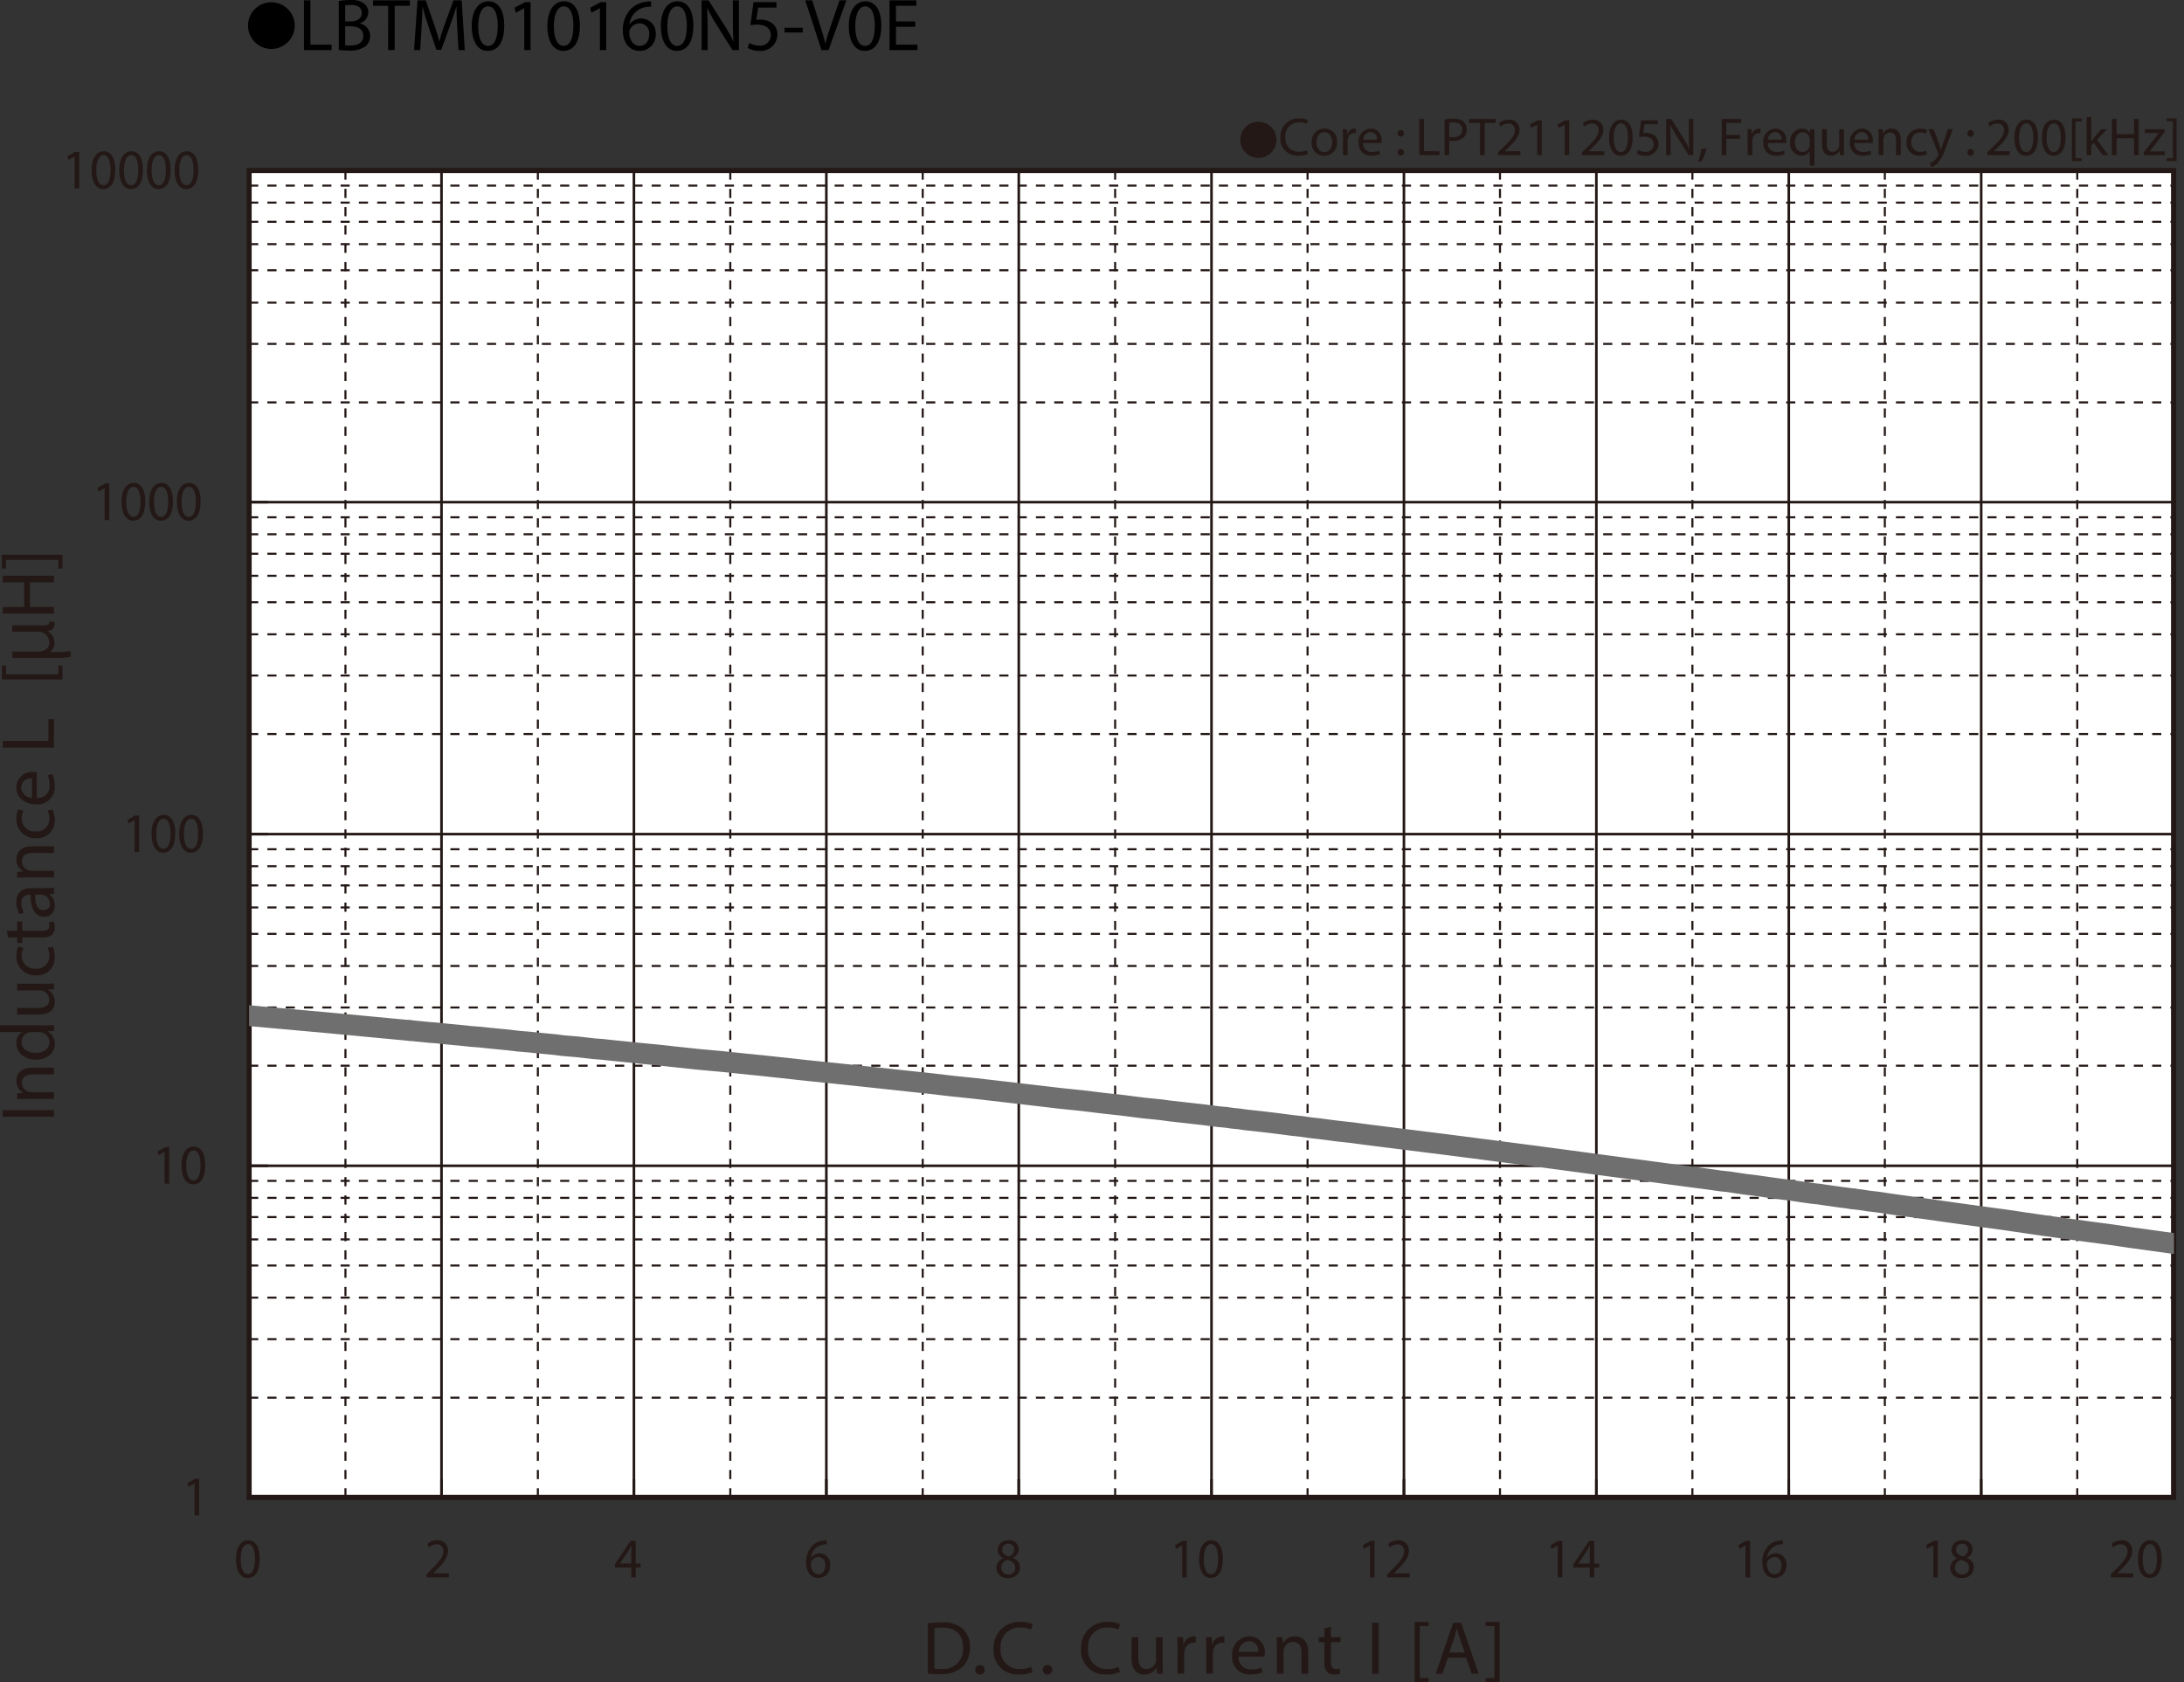 <svg id="レイヤー_1" data-name="レイヤー 1" xmlns="http://www.w3.org/2000/svg" xmlns:xlink="http://www.w3.org/1999/xlink" viewBox="0 0 325.838 250.925">
  <rect x="0" y="0" width="325.838" height="250.925" fill="#333333" stroke="none"/>
  <defs>
    <style>
      .cls-1, .cls-4, .cls-5, .cls-6, .cls-8 {
        fill: none;
      }

      .cls-2 {
        fill: #231815;
      }

      .cls-3 {
        fill: #fff;
      }

      .cls-4, .cls-5, .cls-6 {
        stroke: #231815;
      }

      .cls-4, .cls-5 {
        stroke-miterlimit: 3.864;
      }

      .cls-4 {
        stroke-width: 0.309px;
        stroke-dasharray: 1.365 1.365;
      }

      .cls-5 {
        stroke-width: 0.386px;
      }

      .cls-6 {
        stroke-miterlimit: 10;
        stroke-width: 0.774px;
      }

      .cls-7 {
        clip-path: url(#clip-path);
      }

      .cls-8 {
        stroke: #6f6f6f;
        stroke-linecap: round;
        stroke-linejoin: round;
        stroke-width: 3.095px;
      }

      .cls-9 {
        clip-path: url(#clip-path-2);
      }
    </style>
    <clipPath id="clip-path" transform="translate(-2.148 -1.737)">
      <rect class="cls-1" x="39.311" y="151.643" width="25.665" height="5.443"/>
    </clipPath>
    <clipPath id="clip-path-2" transform="translate(-2.148 -1.737)">
      <rect class="cls-1" x="276.928" y="178.956" width="49.564" height="9.904"/>
    </clipPath>
  </defs>
  <title>TM_DC-Bias3-LBTM010160N5-V0E</title>
  <g>
    <path class="cls-2" d="M189.896,19.901a2.698,2.698,0,1,1-2.699,2.698A2.694,2.694,0,0,1,189.896,19.901Z" transform="translate(-2.148 -1.737)"/>
    <path class="cls-2" d="M197.271,24.702a3.454,3.454,0,0,1-1.424.256,2.518,2.518,0,0,1-2.662-2.727,2.682,2.682,0,0,1,2.814-2.831,2.891,2.891,0,0,1,1.279.24l-.168.568a2.529,2.529,0,0,0-1.087-.224,2.004,2.004,0,0,0-2.103,2.223,1.959,1.959,0,0,0,2.07,2.167,2.782,2.782,0,0,0,1.135-.224Z" transform="translate(-2.148 -1.737)"/>
    <path class="cls-2" d="M201.623,22.911a1.891,1.891,0,0,1-1.927,2.055,1.84,1.84,0,0,1-1.855-1.991,1.89,1.89,0,0,1,1.919-2.055A1.833,1.833,0,0,1,201.623,22.911Zm-3.07.04c0,.847.487,1.487,1.175,1.487.672,0,1.176-.631,1.176-1.503,0-.656-.328-1.487-1.159-1.487C198.912,21.448,198.553,22.215,198.553,22.951Z" transform="translate(-2.148 -1.737)"/>
    <path class="cls-2" d="M202.513,22.215c0-.456-.008-.848-.032-1.208h.616l.023.76h.031a1.163,1.163,0,0,1,1.072-.848.746.746,0,0,1,.199.024v.664a1.042,1.042,0,0,0-.239-.024.986.986,0,0,0-.943.903,1.914,1.914,0,0,0-.032.328v2.063h-.695Z" transform="translate(-2.148 -1.737)"/>
    <path class="cls-2" d="M205.521,23.071a1.239,1.239,0,0,0,1.327,1.343,2.545,2.545,0,0,0,1.071-.2l.12.503a3.128,3.128,0,0,1-1.287.24,1.797,1.797,0,0,1-1.903-1.951,1.879,1.879,0,0,1,1.814-2.087,1.64,1.64,0,0,1,1.6,1.823,2.706,2.706,0,0,1-.023.328Zm2.062-.503a1.002,1.002,0,0,0-.975-1.144,1.166,1.166,0,0,0-1.08,1.144Z" transform="translate(-2.148 -1.737)"/>
    <path class="cls-2" d="M210.664,21.647a.477.477,0,1,1,.952,0,.476.476,0,1,1-.952,0Zm0,2.823a.477.477,0,1,1,.952,0,.476.476,0,1,1-.952,0Z" transform="translate(-2.148 -1.737)"/>
    <path class="cls-2" d="M213.896,19.489h.695v4.806h2.303v.584h-2.998Z" transform="translate(-2.148 -1.737)"/>
    <path class="cls-2" d="M217.672,19.553a8.103,8.103,0,0,1,1.335-.104,2.218,2.218,0,0,1,1.512.448,1.449,1.449,0,0,1,.472,1.127,1.587,1.587,0,0,1-.415,1.151,2.237,2.237,0,0,1-1.648.592,2.387,2.387,0,0,1-.559-.048v2.159h-.696Zm.696,2.599a2.324,2.324,0,0,0,.575.056c.84,0,1.352-.408,1.352-1.151,0-.712-.504-1.056-1.271-1.056a2.893,2.893,0,0,0-.655.056Z" transform="translate(-2.148 -1.737)"/>
    <path class="cls-2" d="M222.951,20.081H221.312v-.592h3.989v.592h-1.646v4.797h-.704Z" transform="translate(-2.148 -1.737)"/>
    <path class="cls-2" d="M225.656,24.878v-.432l.552-.536c1.327-1.264,1.927-1.935,1.935-2.719a.927.927,0,0,0-1.031-1.015,1.772,1.772,0,0,0-1.104.439l-.224-.496a2.279,2.279,0,0,1,1.471-.528,1.463,1.463,0,0,1,1.592,1.511c0,.959-.695,1.735-1.791,2.791l-.416.384v.016h2.335v.584Z" transform="translate(-2.148 -1.737)"/>
    <path class="cls-2" d="M231.487,20.336h-.016l-.904.488-.136-.536,1.136-.608h.6v5.197h-.68Z" transform="translate(-2.148 -1.737)"/>
    <path class="cls-2" d="M235.591,20.336h-.016l-.904.488-.135-.536,1.135-.608h.6v5.197h-.68Z" transform="translate(-2.148 -1.737)"/>
    <path class="cls-2" d="M238.168,24.878v-.432l.552-.536c1.327-1.264,1.927-1.935,1.935-2.719a.927.927,0,0,0-1.031-1.015,1.772,1.772,0,0,0-1.104.439l-.224-.496a2.279,2.279,0,0,1,1.471-.528,1.463,1.463,0,0,1,1.592,1.511c0,.959-.695,1.735-1.791,2.791l-.416.384v.016h2.335v.584Z" transform="translate(-2.148 -1.737)"/>
    <path class="cls-2" d="M245.726,22.224c0,1.767-.656,2.742-1.807,2.742-1.016,0-1.703-.951-1.72-2.67,0-1.743.752-2.703,1.808-2.703C245.103,19.593,245.726,20.568,245.726,22.224Zm-2.822.08c0,1.352.416,2.119,1.055,2.119.721,0,1.064-.84,1.064-2.167,0-1.279-.328-2.119-1.057-2.119C243.351,20.137,242.903,20.888,242.903,22.303Z" transform="translate(-2.148 -1.737)"/>
    <path class="cls-2" d="M249.478,20.272h-1.982l-.2,1.335a2.756,2.756,0,0,1,.424-.032,2.195,2.195,0,0,1,1.119.28,1.481,1.481,0,0,1,.743,1.335,1.802,1.802,0,0,1-1.935,1.775,2.539,2.539,0,0,1-1.295-.32l.176-.536a2.327,2.327,0,0,0,1.111.288,1.147,1.147,0,0,0,1.231-1.127c-.008-.672-.456-1.151-1.495-1.151a5.389,5.389,0,0,0-.72.056l.336-2.495h2.486Z" transform="translate(-2.148 -1.737)"/>
    <path class="cls-2" d="M250.728,24.878V19.489h.76l1.727,2.727a15.178,15.178,0,0,1,.968,1.751l.016-.008c-.063-.72-.08-1.375-.08-2.215V19.489h.655v5.389h-.703l-1.711-2.734a17.152,17.152,0,0,1-1.008-1.799l-.023.008c.04.68.056,1.327.056,2.223v2.303Z" transform="translate(-2.148 -1.737)"/>
    <path class="cls-2" d="M255.511,25.861a11.502,11.502,0,0,0,.48-1.911l.783-.08a9.686,9.686,0,0,1-.76,1.943Z" transform="translate(-2.148 -1.737)"/>
    <path class="cls-2" d="M259.015,19.489H261.917v.584H259.71v1.791H261.749v.576H259.71v2.438h-.695Z" transform="translate(-2.148 -1.737)"/>
    <path class="cls-2" d="M262.887,22.215c0-.456-.008-.848-.032-1.208h.616l.024.76h.031a1.161,1.161,0,0,1,1.072-.848.757.757,0,0,1,.199.024v.664a1.057,1.057,0,0,0-.24-.024.987.987,0,0,0-.943.903,2.023,2.023,0,0,0-.031.328v2.063h-.696Z" transform="translate(-2.148 -1.737)"/>
    <path class="cls-2" d="M265.896,23.071a1.239,1.239,0,0,0,1.326,1.343,2.55,2.55,0,0,0,1.072-.2l.119.503a3.128,3.128,0,0,1-1.287.24,1.797,1.797,0,0,1-1.902-1.951,1.879,1.879,0,0,1,1.814-2.087,1.64,1.64,0,0,1,1.6,1.823,2.48,2.48,0,0,1-.024.328Zm2.062-.503a1.002,1.002,0,0,0-.976-1.144,1.165,1.165,0,0,0-1.079,1.144Z" transform="translate(-2.148 -1.737)"/>
    <path class="cls-2" d="M272.149,24.278h-.016a1.379,1.379,0,0,1-1.264.688,1.765,1.765,0,0,1-1.639-1.959,1.854,1.854,0,0,1,1.75-2.087,1.27,1.27,0,0,1,1.191.672h.017l.024-.584h.663c-.016.328-.024.664-.024,1.063v4.39h-.703Zm0-1.703a1.227,1.227,0,0,0-.031-.296,1.029,1.029,0,0,0-1.008-.799c-.729,0-1.168.616-1.168,1.487,0,.768.368,1.439,1.144,1.439a1.048,1.048,0,0,0,1.008-.768,1.175,1.175,0,0,0,.056-.336Z" transform="translate(-2.148 -1.737)"/>
    <path class="cls-2" d="M277.253,23.822c0,.4.008.752.032,1.056h-.624l-.039-.632h-.017a1.457,1.457,0,0,1-1.279.72c-.608,0-1.335-.336-1.335-1.695V21.008h.703v2.143c0,.736.225,1.231.863,1.231a1.017,1.017,0,0,0,.928-.64,1.028,1.028,0,0,0,.064-.36v-2.375h.703Z" transform="translate(-2.148 -1.737)"/>
    <path class="cls-2" d="M278.814,23.071a1.24,1.24,0,0,0,1.327,1.343,2.545,2.545,0,0,0,1.071-.2l.12.503a3.128,3.128,0,0,1-1.287.24,1.797,1.797,0,0,1-1.903-1.951,1.879,1.879,0,0,1,1.815-2.087,1.639,1.639,0,0,1,1.599,1.823,2.481,2.481,0,0,1-.024.328Zm2.062-.503a1.001,1.001,0,0,0-.976-1.144,1.166,1.166,0,0,0-1.079,1.144Z" transform="translate(-2.148 -1.737)"/>
    <path class="cls-2" d="M282.431,22.056c0-.4-.008-.728-.031-1.048h.623l.04.64h.017a1.421,1.421,0,0,1,1.279-.728c.535,0,1.367.32,1.367,1.647v2.311h-.704V22.647c0-.624-.231-1.143-.895-1.143a1.035,1.035,0,0,0-.992,1.047v2.327h-.703Z" transform="translate(-2.148 -1.737)"/>
    <path class="cls-2" d="M289.63,24.734a2.59,2.59,0,0,1-1.111.224,1.839,1.839,0,0,1-1.928-1.975,1.966,1.966,0,0,1,2.079-2.055,2.362,2.362,0,0,1,.976.2l-.16.544a1.628,1.628,0,0,0-.815-.184,1.339,1.339,0,0,0-1.367,1.463,1.327,1.327,0,0,0,1.343,1.447,1.986,1.986,0,0,0,.863-.192Z" transform="translate(-2.148 -1.737)"/>
    <path class="cls-2" d="M290.63,21.008l.848,2.287c.088.256.185.56.248.792h.017c.071-.232.151-.528.247-.808l.768-2.271h.744l-1.056,2.759a5.877,5.877,0,0,1-1.327,2.423,1.909,1.909,0,0,1-.863.456l-.176-.592a1.858,1.858,0,0,0,.615-.344,2.141,2.141,0,0,0,.592-.784.503.503,0,0,0,.057-.168.613.613,0,0,0-.049-.184l-1.432-3.566Z" transform="translate(-2.148 -1.737)"/>
    <path class="cls-2" d="M295.671,21.647a.476.476,0,1,1,.951,0,.476.476,0,1,1-.951,0Zm0,2.823a.476.476,0,1,1,.951,0,.476.476,0,1,1-.951,0Z" transform="translate(-2.148 -1.737)"/>
    <path class="cls-2" d="M298.646,24.878v-.432l.552-.536c1.327-1.264,1.927-1.935,1.935-2.719a.927.927,0,0,0-1.031-1.015,1.772,1.772,0,0,0-1.104.439l-.224-.496a2.279,2.279,0,0,1,1.471-.528,1.463,1.463,0,0,1,1.592,1.511c0,.959-.695,1.735-1.791,2.791l-.416.384v.016h2.335v.584Z" transform="translate(-2.148 -1.737)"/>
    <path class="cls-2" d="M306.204,22.224c0,1.767-.655,2.742-1.807,2.742-1.016,0-1.703-.951-1.719-2.67,0-1.743.752-2.703,1.807-2.703C305.581,19.593,306.204,20.568,306.204,22.224Zm-2.822.08c0,1.352.416,2.119,1.056,2.119.72,0,1.063-.84,1.063-2.167,0-1.279-.328-2.119-1.056-2.119C303.83,20.137,303.382,20.888,303.382,22.303Z" transform="translate(-2.148 -1.737)"/>
    <path class="cls-2" d="M310.308,22.224c0,1.767-.655,2.742-1.807,2.742-1.016,0-1.703-.951-1.719-2.67,0-1.743.752-2.703,1.807-2.703C309.685,19.593,310.308,20.568,310.308,22.224Zm-2.822.08c0,1.352.416,2.119,1.056,2.119.72,0,1.063-.84,1.063-2.167,0-1.279-.328-2.119-1.056-2.119C307.934,20.137,307.485,20.888,307.485,22.303Z" transform="translate(-2.148 -1.737)"/>
    <path class="cls-2" d="M311.254,25.773V19.401h1.463v.44h-.919V25.334h.919v.44Z" transform="translate(-2.148 -1.737)"/>
    <path class="cls-2" d="M314.149,22.783h.016c.096-.136.232-.304.344-.44l1.136-1.335h.848l-1.495,1.591,1.703,2.279h-.855l-1.336-1.855-.359.4v1.455h-.695V19.201h.695Z" transform="translate(-2.148 -1.737)"/>
    <path class="cls-2" d="M317.925,19.489v2.255h2.607V19.489h.703v5.389h-.703V22.352H317.925v2.526h-.695V19.489Z" transform="translate(-2.148 -1.737)"/>
    <path class="cls-2" d="M321.981,24.47l1.752-2.279c.168-.208.327-.392.503-.6v-.016H322.142v-.568h2.951l-.009.44-1.728,2.247c-.159.216-.319.408-.495.608v.016H325.124v.56h-3.143Z" transform="translate(-2.148 -1.737)"/>
    <path class="cls-2" d="M326.878,19.393v6.38h-1.464V25.334h.919v-5.501h-.919v-.439Z" transform="translate(-2.148 -1.737)"/>
  </g>
  <g>
    <path d="M46.115,5.59a3.482,3.482,0,1,1-3.478-3.518A3.496,3.496,0,0,1,46.115,5.59Z" transform="translate(-2.148 -1.737)"/>
    <path d="M47.5,1.792H48.457V8.404h3.168V9.207h-4.126Z" transform="translate(-2.148 -1.737)"/>
    <path d="M52.691,1.891a9.245,9.245,0,0,1,1.75-.154,3.064,3.064,0,0,1,2.035.539,1.555,1.555,0,0,1,.616,1.31,1.761,1.761,0,0,1-1.254,1.628v.022a1.912,1.912,0,0,1,1.529,1.859,1.999,1.999,0,0,1-.627,1.485,3.724,3.724,0,0,1-2.563.693,11.211,11.211,0,0,1-1.485-.088Zm.958,3.036h.869c1.012,0,1.606-.528,1.606-1.243,0-.869-.66-1.21-1.628-1.21a4.089,4.089,0,0,0-.847.066Zm0,3.554a5.088,5.088,0,0,0,.803.044c.99,0,1.903-.363,1.903-1.441,0-1.012-.869-1.43-1.914-1.43h-.792Z" transform="translate(-2.148 -1.737)"/>
    <path d="M60.062,2.606H57.806V1.792h5.49v.814h-2.267V9.207h-.968Z" transform="translate(-2.148 -1.737)"/>
    <path d="M70.369,5.951C70.314,4.917,70.248,3.673,70.259,2.749h-.033c-.253.869-.561,1.793-.935,2.816L67.982,9.163h-.726L66.057,5.631c-.352-1.045-.649-2.002-.858-2.882h-.022c-.022.924-.077,2.167-.143,3.278L64.835,9.207h-.913l.517-7.415h1.221l1.265,3.586c.308.913.561,1.728.748,2.498h.033c.187-.748.451-1.562.781-2.498L69.808,1.792H71.029l.462,7.415h-.935Z" transform="translate(-2.148 -1.737)"/>
    <path d="M77.375,5.555c0,2.431-.902,3.773-2.486,3.773-1.397,0-2.343-1.309-2.365-3.675,0-2.398,1.034-3.718,2.486-3.718C76.518,1.935,77.375,3.277,77.375,5.555Zm-3.883.11c0,1.859.572,2.916,1.452,2.916.99,0,1.463-1.155,1.463-2.981,0-1.76-.451-2.916-1.452-2.916C74.108,2.683,73.492,3.717,73.492,5.665Z" transform="translate(-2.148 -1.737)"/>
    <path d="M80.367,2.958h-.022l-1.243.671-.187-.737,1.562-.836h.825V9.207h-.936Z" transform="translate(-2.148 -1.737)"/>
    <path d="M88.662,5.555c0,2.431-.902,3.773-2.486,3.773-1.397,0-2.343-1.309-2.365-3.675,0-2.398,1.034-3.718,2.486-3.718C87.804,1.935,88.662,3.277,88.662,5.555Zm-3.883.11c0,1.859.572,2.916,1.452,2.916.99,0,1.463-1.155,1.463-2.981,0-1.76-.451-2.916-1.452-2.916C85.395,2.683,84.778,3.717,84.778,5.665Z" transform="translate(-2.148 -1.737)"/>
    <path d="M91.653,2.958h-.022l-1.243.671-.187-.737,1.562-.836h.825V9.207h-.936Z" transform="translate(-2.148 -1.737)"/>
    <path d="M99.277,2.738a3.482,3.482,0,0,0-.726.044,2.906,2.906,0,0,0-2.486,2.541h.033A2.18,2.18,0,0,1,99.981,6.809a2.391,2.391,0,0,1-2.376,2.52c-1.529,0-2.53-1.188-2.53-3.047a4.497,4.497,0,0,1,1.21-3.224A3.893,3.893,0,0,1,98.573,2.001a4.658,4.658,0,0,1,.704-.055Zm-.275,4.125a1.453,1.453,0,0,0-1.474-1.639,1.592,1.592,0,0,0-1.386.88.821.821,0,0,0-.11.429c.022,1.177.561,2.046,1.573,2.046C98.441,8.58,99.002,7.887,99.002,6.864Z" transform="translate(-2.148 -1.737)"/>
    <path d="M105.591,5.555c0,2.431-.902,3.773-2.486,3.773-1.397,0-2.343-1.309-2.365-3.675,0-2.398,1.034-3.718,2.486-3.718C104.733,1.935,105.591,3.277,105.591,5.555Zm-3.883.11c0,1.859.572,2.916,1.452,2.916.99,0,1.463-1.155,1.463-2.981,0-1.76-.451-2.916-1.452-2.916C102.324,2.683,101.708,3.717,101.708,5.665Z" transform="translate(-2.148 -1.737)"/>
    <path d="M106.822,9.207V1.792h1.045l2.376,3.751a21.057,21.057,0,0,1,1.331,2.409l.022-.011c-.088-.99-.11-1.892-.11-3.047V1.792h.902V9.207h-.968l-2.354-3.763a23.524,23.524,0,0,1-1.386-2.475l-.033.011c.055.935.077,1.827.077,3.059V9.207Z" transform="translate(-2.148 -1.737)"/>
    <path d="M117.988,2.87h-2.729l-.275,1.837a3.826,3.826,0,0,1,.583-.044,3.023,3.023,0,0,1,1.541.385,2.039,2.039,0,0,1,1.023,1.837,2.481,2.481,0,0,1-2.663,2.442,3.505,3.505,0,0,1-1.782-.44l.242-.737a3.2,3.2,0,0,0,1.529.396,1.578,1.578,0,0,0,1.694-1.551c-.011-.924-.627-1.584-2.058-1.584a7.448,7.448,0,0,0-.99.077l.462-3.432h3.421Z" transform="translate(-2.148 -1.737)"/>
    <path d="M121.915,5.874v.715h-2.717V5.874Z" transform="translate(-2.148 -1.737)"/>
    <path d="M124.709,9.207l-2.42-7.415h1.034l1.155,3.652c.319,1.001.594,1.903.792,2.772h.022c.209-.858.517-1.793.847-2.761l1.254-3.664h1.023l-2.651,7.415Z" transform="translate(-2.148 -1.737)"/>
    <path d="M133.63,5.555c0,2.431-.902,3.773-2.486,3.773-1.397,0-2.343-1.309-2.365-3.675,0-2.398,1.034-3.718,2.486-3.718C132.772,1.935,133.63,3.277,133.63,5.555Zm-3.883.11c0,1.859.572,2.916,1.452,2.916.99,0,1.463-1.155,1.463-2.981,0-1.76-.451-2.916-1.452-2.916C130.363,2.683,129.747,3.717,129.747,5.665Z" transform="translate(-2.148 -1.737)"/>
    <path d="M138.701,5.73h-2.882V8.404h3.212V9.207h-4.17V1.792h4.005v.803h-3.047V4.938h2.882Z" transform="translate(-2.148 -1.737)"/>
  </g>
  <rect class="cls-3" x="37.163" y="25.429" width="287.132" height="197.93"/>
  <path class="cls-4" d="M39.31,29.425H326.439M39.31,31.96H326.439M39.31,34.822H326.439M39.31,38.155H326.439M39.31,42.051H326.439M39.31,46.883H326.439M39.31,53.034H326.439M39.31,61.763H326.439M39.31,78.898H326.439m-287.129,2.532H326.439M39.31,84.339H326.439M39.31,87.624H326.439M39.31,91.569H326.439M39.31,96.355H326.439M39.31,102.502H326.439M39.31,111.233H326.439M39.31,128.413H326.439M39.31,130.945H326.439M39.31,133.809H326.439M39.31,137.095H326.439M39.31,141.036H326.439M39.31,145.825H326.439M39.31,152.02H326.439M39.31,160.703H326.439M39.31,177.882H326.439m-287.129,2.535H326.439M39.31,183.28H326.439M39.31,186.613H326.439M39.31,190.508H326.439M39.31,195.296H326.439M39.31,201.492H326.439M39.31,210.223H326.439" transform="translate(-2.148 -1.737)"/>
  <path class="cls-5" d="M39.31,27.172H326.439M39.31,76.642H326.439M39.31,126.16H326.439M39.31,175.63H326.439" transform="translate(-2.148 -1.737)"/>
  <path class="cls-4" d="M312.06,27.172V225.1M283.353,27.172V225.1M254.643,27.172V225.1M225.936,27.172V225.1M197.227,27.172V225.1M168.52,27.172V225.1M139.812,27.172V225.1M111.102,27.172V225.1M82.395,27.172V225.1M53.687,27.172V225.1" transform="translate(-2.148 -1.737)"/>
  <path class="cls-5" d="M326.439,27.172V225.1M297.73,27.172V225.1M269.023,27.172V225.1M240.314,27.172V225.1M211.607,27.172V225.1M182.897,27.172V225.1M154.142,27.172V225.1M125.434,27.172V225.1M96.725,27.172V225.1M68.017,27.172V225.1" transform="translate(-2.148 -1.737)"/>
  <rect class="cls-6" x="37.161" y="25.437" width="287.128" height="197.927"/>
  <path class="cls-5" d="M39.31,27.172V225.1m0,0h2.846m-2.846-49.47h2.846m-2.846-49.47h2.846M39.31,76.642h2.846M39.31,27.172h2.846M39.31,225.1H326.439m-287.129,0v-2.722m28.708,2.722v-2.722m28.708,2.722v-2.722m28.708,2.722v-2.722m28.708,2.722v-2.722m28.755,2.722v-2.722m28.71,2.722v-2.722m28.707,2.722v-2.722m28.71,2.722v-2.722m28.707,2.722v-2.722m28.709,2.722v-2.722" transform="translate(-2.148 -1.737)"/>
  <g class="cls-7">
    <polyline class="cls-8" points="37.161 151.504 49.135 152.583 61.108 153.711"/>
  </g>
  <path class="cls-8" d="M63.257,155.448l1.471.141,1.375.139,1.276.096,1.276.139,2.504.235,1.277.141,1.274.093,1.326.142,1.422.141,1.472.139,1.571.19,1.717.141.883.093.932.094,1.962.187,1.08.142,1.082.093m0,0,1.128.092,2.451.283,1.277.096,1.276.139,4.122.421,2.943.28,2.996.331,3.091.328,3.14.282,3.19.33,3.239.327,6.477.705,6.379.656,3.093.33,3.043.327,3.042.331,3.093.328,3.188.374,3.191.328,9.715,1.127,3.192.376,3.188.328,3.093.377,2.993.327,2.894.375,2.797.283,1.374.189,2.553.282,2.453.28,1.128.142m0,0,1.081.139,1.08.093.983.142.98.094.931.141.885.093,1.717.189,1.571.187,1.471.187,1.423.187,1.325.142,1.277.186,1.274.141,2.503.33,2.553.28,1.374.189,1.473.189m0,0,11.974,1.502,11.973,1.548m0,0,11.925,1.596,11.973,1.595m0,0,1.472.189,1.374.187,1.277.187,1.325.141,2.502.376,1.228.141,2.65.375,1.374.189,1.523.187,1.567.235,1.669.235.934.093.934.141,1.962.28,2.157.284" transform="translate(-2.148 -1.737)"/>
  <g class="cls-9">
    <polyline class="cls-8" points="276.442 178.822 277.572 178.962 278.8 179.15 280.026 179.291 282.578 179.666 286.7 180.23 289.645 180.651 292.637 181.074 295.729 181.498 298.87 181.919 302.061 182.39 305.298 182.858 311.777 183.749 314.965 184.171 318.157 184.642 321.247 185.063 324.291 185.487"/>
  </g>
  <path class="cls-2" d="M31.178,223.007h-.016l-.909.512-.137-.562,1.143-.638h.603v5.455h-.684Z" transform="translate(-2.148 -1.737)"/>
  <g>
    <path class="cls-2" d="M26.705,173.538h-.016l-.909.512-.137-.562,1.143-.638h.603v5.455h-.684Z" transform="translate(-2.148 -1.737)"/>
    <path class="cls-2" d="M32.771,175.519c0,1.855-.659,2.879-1.817,2.879-1.021,0-1.713-.999-1.73-2.804,0-1.829.756-2.836,1.817-2.836C32.144,172.758,32.771,173.781,32.771,175.519Zm-2.839.084c0,1.418.418,2.224,1.062,2.224.724,0,1.069-.881,1.069-2.274,0-1.343-.329-2.224-1.062-2.224C30.382,173.328,29.932,174.117,29.932,175.603Z" transform="translate(-2.148 -1.737)"/>
  </g>
  <g>
    <path class="cls-2" d="M22.23,124.069h-.016l-.909.512-.137-.562,1.143-.638h.603v5.455h-.684Z" transform="translate(-2.148 -1.737)"/>
    <path class="cls-2" d="M28.296,126.05c0,1.855-.659,2.878-1.817,2.878-1.021,0-1.713-.998-1.73-2.803,0-1.829.756-2.836,1.817-2.836C27.669,123.289,28.296,124.312,28.296,126.05Zm-2.839.084c0,1.418.418,2.224,1.062,2.224.724,0,1.069-.881,1.069-2.274,0-1.343-.329-2.224-1.062-2.224C25.907,123.859,25.457,124.648,25.457,126.134Z" transform="translate(-2.148 -1.737)"/>
    <path class="cls-2" d="M32.424,126.05c0,1.855-.659,2.878-1.817,2.878-1.021,0-1.713-.998-1.73-2.803,0-1.829.756-2.836,1.817-2.836C31.797,123.289,32.424,124.312,32.424,126.05Zm-2.839.084c0,1.418.418,2.224,1.062,2.224.724,0,1.069-.881,1.069-2.274,0-1.343-.329-2.224-1.062-2.224C30.035,123.859,29.585,124.648,29.585,126.134Z" transform="translate(-2.148 -1.737)"/>
  </g>
  <g>
    <path class="cls-2" d="M17.758,74.551h-.016l-.909.512L16.696,74.5l1.143-.638h.603v5.455h-.684Z" transform="translate(-2.148 -1.737)"/>
    <path class="cls-2" d="M23.823,76.531c0,1.854-.659,2.878-1.817,2.878-1.021,0-1.713-.999-1.729-2.803,0-1.829.756-2.836,1.817-2.836C23.196,73.77,23.823,74.794,23.823,76.531Zm-2.839.084c0,1.418.418,2.224,1.062,2.224.724,0,1.069-.881,1.069-2.274,0-1.343-.329-2.224-1.062-2.224C21.435,74.341,20.984,75.129,20.984,76.615Z" transform="translate(-2.148 -1.737)"/>
    <path class="cls-2" d="M27.951,76.531c0,1.854-.659,2.878-1.817,2.878-1.021,0-1.713-.999-1.729-2.803,0-1.829.756-2.836,1.817-2.836C27.324,73.77,27.951,74.794,27.951,76.531Zm-2.839.084c0,1.418.418,2.224,1.062,2.224.724,0,1.069-.881,1.069-2.274,0-1.343-.329-2.224-1.062-2.224C25.562,74.341,25.112,75.129,25.112,76.615Z" transform="translate(-2.148 -1.737)"/>
    <path class="cls-2" d="M32.078,76.531c0,1.854-.659,2.878-1.817,2.878-1.021,0-1.713-.999-1.729-2.803,0-1.829.756-2.836,1.817-2.836C31.451,73.77,32.078,74.794,32.078,76.531Zm-2.839.084c0,1.418.418,2.224,1.062,2.224.724,0,1.069-.881,1.069-2.274,0-1.343-.329-2.224-1.062-2.224C29.689,74.341,29.239,75.129,29.239,76.615Z" transform="translate(-2.148 -1.737)"/>
  </g>
  <g>
    <path class="cls-2" d="M13.285,25.082h-.016l-.909.512-.137-.562,1.143-.638h.603v5.455h-.684Z" transform="translate(-2.148 -1.737)"/>
    <path class="cls-2" d="M19.351,27.062c0,1.854-.659,2.878-1.817,2.878-1.021,0-1.713-.999-1.729-2.803,0-1.829.756-2.836,1.817-2.836C18.724,24.301,19.351,25.325,19.351,27.062Zm-2.839.084c0,1.418.418,2.224,1.062,2.224.724,0,1.069-.881,1.069-2.274,0-1.343-.329-2.224-1.062-2.224C16.962,24.872,16.512,25.661,16.512,27.146Z" transform="translate(-2.148 -1.737)"/>
    <path class="cls-2" d="M23.479,27.062c0,1.854-.659,2.878-1.817,2.878-1.021,0-1.713-.999-1.729-2.803,0-1.829.756-2.836,1.817-2.836C22.852,24.301,23.479,25.325,23.479,27.062Zm-2.839.084c0,1.418.418,2.224,1.062,2.224.724,0,1.069-.881,1.069-2.274,0-1.343-.329-2.224-1.062-2.224C21.09,24.872,20.64,25.661,20.64,27.146Z" transform="translate(-2.148 -1.737)"/>
    <path class="cls-2" d="M27.605,27.062c0,1.854-.659,2.878-1.817,2.878-1.021,0-1.713-.999-1.73-2.803,0-1.829.756-2.836,1.817-2.836C26.979,24.301,27.605,25.325,27.605,27.062Zm-2.839.084c0,1.418.418,2.224,1.062,2.224.724,0,1.069-.881,1.069-2.274,0-1.343-.329-2.224-1.062-2.224C25.217,24.872,24.767,25.661,24.767,27.146Z" transform="translate(-2.148 -1.737)"/>
    <path class="cls-2" d="M31.732,27.062c0,1.854-.659,2.878-1.817,2.878-1.021,0-1.713-.999-1.729-2.803,0-1.829.756-2.836,1.817-2.836C31.105,24.301,31.732,25.325,31.732,27.062Zm-2.839.084c0,1.418.418,2.224,1.062,2.224.724,0,1.069-.881,1.069-2.274,0-1.343-.329-2.224-1.062-2.224C29.344,24.872,28.894,25.661,28.894,27.146Z" transform="translate(-2.148 -1.737)"/>
  </g>
  <g>
    <path class="cls-2" d="M140.572,243.9a14.332,14.332,0,0,1,2.103-.157,4.412,4.412,0,0,1,3.104.947,3.483,3.483,0,0,1,1.08,2.729,4.002,4.002,0,0,1-1.103,2.954,4.743,4.743,0,0,1-3.388,1.094,16.028,16.028,0,0,1-1.796-.09Zm.988,6.721a6.325,6.325,0,0,0,1.001.057,2.934,2.934,0,0,0,3.263-3.225c.011-1.793-1.012-2.933-3.104-2.933a5.723,5.723,0,0,0-1.16.102Z" transform="translate(-2.148 -1.737)"/>
    <path class="cls-2" d="M147.646,250.813a.669.669,0,0,1,.683-.711.711.711,0,1,1-.683.711Z" transform="translate(-2.148 -1.737)"/>
    <path class="cls-2" d="M156.196,251.151a4.938,4.938,0,0,1-2.023.36,3.566,3.566,0,0,1-3.785-3.845,3.798,3.798,0,0,1,4.002-3.992,4.128,4.128,0,0,1,1.818.339l-.238.801a3.629,3.629,0,0,0-1.547-.316,2.837,2.837,0,0,0-2.989,3.135,2.773,2.773,0,0,0,2.944,3.057,3.977,3.977,0,0,0,1.614-.316Z" transform="translate(-2.148 -1.737)"/>
    <path class="cls-2" d="M157.724,250.813a.669.669,0,0,1,.683-.711.711.711,0,1,1-.683.711Z" transform="translate(-2.148 -1.737)"/>
    <path class="cls-2" d="M169.242,251.151a4.938,4.938,0,0,1-2.023.36,3.566,3.566,0,0,1-3.785-3.845,3.798,3.798,0,0,1,4.002-3.992,4.128,4.128,0,0,1,1.818.339l-.238.801a3.629,3.629,0,0,0-1.547-.316,2.837,2.837,0,0,0-2.989,3.135,2.773,2.773,0,0,0,2.944,3.057,3.977,3.977,0,0,0,1.614-.316Z" transform="translate(-2.148 -1.737)"/>
    <path class="cls-2" d="M175.611,249.911c0,.563.012,1.06.046,1.488h-.887l-.057-.891h-.023a2.072,2.072,0,0,1-1.818,1.015c-.864,0-1.898-.474-1.898-2.391v-3.191h1v3.022c0,1.037.318,1.736,1.228,1.736a1.398,1.398,0,0,0,1.41-1.409v-3.35h1Z" transform="translate(-2.148 -1.737)"/>
    <path class="cls-2" d="M177.833,247.645c0-.643-.012-1.195-.046-1.703h.876l.033,1.071h.046a1.649,1.649,0,0,1,1.523-1.195,1.095,1.095,0,0,1,.284.034v.936a1.526,1.526,0,0,0-.341-.033,1.398,1.398,0,0,0-1.342,1.273,2.812,2.812,0,0,0-.046.463v2.909H177.833Z" transform="translate(-2.148 -1.737)"/>
    <path class="cls-2" d="M182.109,247.645c0-.643-.012-1.195-.046-1.703h.876l.033,1.071h.046a1.649,1.649,0,0,1,1.523-1.195,1.095,1.095,0,0,1,.284.034v.936a1.526,1.526,0,0,0-.341-.033,1.398,1.398,0,0,0-1.342,1.273,2.818,2.818,0,0,0-.045.463v2.909h-.989Z" transform="translate(-2.148 -1.737)"/>
    <path class="cls-2" d="M186.942,248.851a1.756,1.756,0,0,0,1.887,1.895,3.653,3.653,0,0,0,1.523-.281l.171.71a4.484,4.484,0,0,1-1.83.338,2.544,2.544,0,0,1-2.706-2.751,2.657,2.657,0,0,1,2.581-2.943,2.318,2.318,0,0,1,2.273,2.571,3.633,3.633,0,0,1-.034.462Zm2.933-.71a1.415,1.415,0,0,0-1.387-1.612,1.649,1.649,0,0,0-1.534,1.612Z" transform="translate(-2.148 -1.737)"/>
    <path class="cls-2" d="M192.642,247.419c0-.563-.012-1.026-.046-1.478h.887l.057.902h.023a2.025,2.025,0,0,1,1.818-1.026c.762,0,1.944.451,1.944,2.323v3.259h-1.001v-3.146c0-.879-.329-1.612-1.272-1.612a1.457,1.457,0,0,0-1.41,1.478v3.281h-1Z" transform="translate(-2.148 -1.737)"/>
    <path class="cls-2" d="M200.716,244.374v1.567h1.432v.756h-1.432v2.943c0,.676.193,1.06.75,1.06a2.274,2.274,0,0,0,.58-.067l.045.744a2.465,2.465,0,0,1-.887.135,1.394,1.394,0,0,1-1.08-.417,2.011,2.011,0,0,1-.386-1.421v-2.977h-.853v-.756h.853v-1.308Z" transform="translate(-2.148 -1.737)"/>
    <path class="cls-2" d="M207.847,243.799v7.601h-.988v-7.601Z" transform="translate(-2.148 -1.737)"/>
    <path class="cls-2" d="M213.194,252.662V243.675h2.08v.62H213.967V252.042h1.308v.62Z" transform="translate(-2.148 -1.737)"/>
    <path class="cls-2" d="M218.164,249.009l-.796,2.391h-1.023l2.604-7.601h1.193l2.614,7.601h-1.057l-.818-2.391Zm2.512-.767-.75-2.188c-.171-.496-.284-.947-.398-1.387h-.022c-.113.45-.238.913-.387,1.375l-.75,2.199Z" transform="translate(-2.148 -1.737)"/>
    <path class="cls-2" d="M225.874,243.664v8.998H223.794V252.042h1.308v-7.758H223.794v-.62Z" transform="translate(-2.148 -1.737)"/>
  </g>
  <g>
    <path class="cls-2" d="M2.557,167.332h7.642v.98H2.557Z" transform="translate(-2.148 -1.737)"/>
    <path class="cls-2" d="M6.196,165.653c-.567,0-1.032.012-1.485.045v-.879l.907-.057v-.022a2.006,2.006,0,0,1-1.032-1.805c0-.755.454-1.928,2.336-1.928h3.276V162H7.035c-.885,0-1.621.327-1.621,1.263a1.412,1.412,0,0,0,1.021,1.331,1.445,1.445,0,0,0,.465.067h3.299v.992Z" transform="translate(-2.148 -1.737)"/>
    <path class="cls-2" d="M2.148,154.685H8.781c.487,0,1.043-.011,1.417-.045v.892l-.952.045v.022a2.017,2.017,0,0,1,1.077,1.86c0,1.319-1.123,2.334-2.789,2.334-1.825.012-2.948-1.116-2.948-2.446a1.823,1.823,0,0,1,.839-1.646v-.022H2.148Zm4.796.993a1.742,1.742,0,0,0-.419.045,1.461,1.461,0,0,0-1.157,1.432c0,1.026.907,1.636,2.12,1.636,1.111,0,2.029-.542,2.029-1.613a1.493,1.493,0,0,0-1.19-1.454,1.721,1.721,0,0,0-.431-.045Z" transform="translate(-2.148 -1.737)"/>
    <path class="cls-2" d="M8.702,148.476c.566,0,1.065-.012,1.496-.046v.88l-.896.057v.022a2.05,2.05,0,0,1,1.021,1.804c0,.857-.477,1.884-2.403,1.884h-3.209V152.084H7.749c1.043,0,1.746-.316,1.746-1.218a1.435,1.435,0,0,0-.907-1.309,1.453,1.453,0,0,0-.51-.09H4.711v-.992Z" transform="translate(-2.148 -1.737)"/>
    <path class="cls-2" d="M9.994,142.942a3.639,3.639,0,0,1,.317,1.567,2.599,2.599,0,0,1-2.8,2.717,2.78,2.78,0,0,1-2.914-2.932,3.305,3.305,0,0,1,.283-1.375l.771.225a2.287,2.287,0,0,0-.261,1.15,1.895,1.895,0,0,0,2.074,1.929,1.877,1.877,0,0,0,2.052-1.895,2.806,2.806,0,0,0-.271-1.218Z" transform="translate(-2.148 -1.737)"/>
    <path class="cls-2" d="M3.135,140.589H4.711V139.168H5.471v1.421h2.959c.681,0,1.065-.191,1.065-.744a2.236,2.236,0,0,0-.067-.575l.748-.045a2.421,2.421,0,0,1,.136.879,1.372,1.372,0,0,1-.419,1.071,2.039,2.039,0,0,1-1.429.384H5.471v.846H4.711v-.846H3.396Z" transform="translate(-2.148 -1.737)"/>
    <path class="cls-2" d="M10.198,135.031l-.691.079v.034a2.028,2.028,0,0,1,.816,1.669,1.559,1.559,0,0,1-1.576,1.669c-1.326,0-2.052-1.173-2.041-3.282H6.593a1.129,1.129,0,0,0-1.27,1.241,2.706,2.706,0,0,0,.408,1.421l-.657.225a3.368,3.368,0,0,1-.488-1.792c0-1.669,1.146-2.075,2.245-2.075H8.883a7.797,7.797,0,0,0,1.315-.09Zm-2.801.146c-.022,1.083.171,2.312,1.236,2.312a.88.88,0,0,0,.952-.936,1.359,1.359,0,0,0-.918-1.319,1.041,1.041,0,0,0-.317-.057Z" transform="translate(-2.148 -1.737)"/>
    <path class="cls-2" d="M6.196,132.621c-.567,0-1.032.012-1.485.046v-.88l.907-.057V131.708a2.006,2.006,0,0,1-1.032-1.804c0-.756.454-1.929,2.336-1.929h3.276v.992H7.035c-.885,0-1.621.327-1.621,1.263a1.411,1.411,0,0,0,1.021,1.331,1.445,1.445,0,0,0,.465.067h3.299v.992Z" transform="translate(-2.148 -1.737)"/>
    <path class="cls-2" d="M9.994,122.477a3.643,3.643,0,0,1,.317,1.567,2.6,2.6,0,0,1-2.8,2.717,2.78,2.78,0,0,1-2.914-2.932,3.305,3.305,0,0,1,.283-1.375l.771.225a2.286,2.286,0,0,0-.261,1.15,1.894,1.894,0,0,0,2.074,1.928,1.877,1.877,0,0,0,2.052-1.895,2.806,2.806,0,0,0-.271-1.218Z" transform="translate(-2.148 -1.737)"/>
    <path class="cls-2" d="M7.636,120.766A1.754,1.754,0,0,0,9.541,118.894a3.565,3.565,0,0,0-.284-1.511l.715-.169a4.41,4.41,0,0,1,.34,1.815,2.542,2.542,0,0,1-2.767,2.684c-1.655,0-2.959-.97-2.959-2.56a2.321,2.321,0,0,1,2.585-2.255,3.769,3.769,0,0,1,.465.034ZM6.922,117.856a1.419,1.419,0,0,0-1.621,1.376,1.649,1.649,0,0,0,1.621,1.522Z" transform="translate(-2.148 -1.737)"/>
    <path class="cls-2" d="M2.557,113.249v-.981H9.371v-3.248h.827V113.249Z" transform="translate(-2.148 -1.737)"/>
    <path class="cls-2" d="M11.468,103.084H2.433V101.02h.623v1.297h7.789V101.02h.623Z" transform="translate(-2.148 -1.737)"/>
    <path class="cls-2" d="M3.985,99.883v-.947H7.74c.947,0,1.771-.383,1.771-1.398A1.647,1.647,0,0,0,7.819,95.959H3.975v-.936H8.575c.677,0,.958-.135.98-.586l.699.09a.987.987,0,0,1,.046.327c0,.485-.271.913-1.061,1.003v.034A1.944,1.944,0,0,1,10.277,97.605a1.48,1.48,0,0,1-.71,1.387h.834a12.868,12.868,0,0,0,2.289-.146v.857a9.305,9.305,0,0,1-2.21.18Z" transform="translate(-2.148 -1.737)"/>
    <path class="cls-2" d="M2.557,92.275H5.754V88.599H2.557v-.992h7.642v.992h-3.583v3.676h3.583v.981H2.557Z" transform="translate(-2.148 -1.737)"/>
    <path class="cls-2" d="M2.421,84.487h9.047v2.063h-.623V85.254H3.044v1.297H2.421Z" transform="translate(-2.148 -1.737)"/>
  </g>
  <g>
    <path class="cls-2" d="M40.896,234.246c0,1.855-.659,2.879-1.817,2.879-1.021,0-1.713-.999-1.73-2.804,0-1.829.756-2.836,1.817-2.836C40.269,231.485,40.896,232.509,40.896,234.246Zm-2.839.084c0,1.418.418,2.224,1.062,2.224.724,0,1.069-.881,1.069-2.274,0-1.343-.329-2.224-1.062-2.224C38.507,232.056,38.057,232.845,38.057,234.33Z" transform="translate(-2.148 -1.737)"/>
    <path class="cls-2" d="M65.782,237.032v-.453l.555-.562c1.335-1.326,1.938-2.031,1.945-2.854a.954.954,0,0,0-1.037-1.065,1.74,1.74,0,0,0-1.109.462l-.226-.521a2.236,2.236,0,0,1,1.479-.554,1.503,1.503,0,0,1,1.601,1.586c0,1.007-.699,1.821-1.801,2.929l-.419.402v.018h2.349v.612Z" transform="translate(-2.148 -1.737)"/>
    <path class="cls-2" d="M96.329,237.032v-1.485H93.901v-.487l2.331-3.482h.765v3.391h.731v.579h-.731v1.485Zm0-2.064v-1.821c0-.285.009-.57.024-.855H96.329c-.16.318-.289.554-.434.806l-1.279,1.854v.017Z" transform="translate(-2.148 -1.737)"/>
    <path class="cls-2" d="M125.485,232.098a2.443,2.443,0,0,0-.53.033,2.179,2.179,0,0,0-1.817,1.938h.024a1.536,1.536,0,0,1,1.263-.629,1.591,1.591,0,0,1,1.576,1.763,1.793,1.793,0,0,1-1.737,1.922c-1.118,0-1.85-.907-1.85-2.325a3.514,3.514,0,0,1,.885-2.459,2.795,2.795,0,0,1,1.673-.806,3.298,3.298,0,0,1,.514-.042Zm-.2,3.147c0-.781-.427-1.251-1.078-1.251a1.161,1.161,0,0,0-1.013.672.642.642,0,0,0-.081.327c.017.897.41,1.561,1.15,1.561C124.875,236.554,125.285,236.025,125.285,235.245Z" transform="translate(-2.148 -1.737)"/>
    <path class="cls-2" d="M150.799,235.647a1.552,1.552,0,0,1,1.037-1.46l-.008-.025A1.352,1.352,0,0,1,151,232.937a1.487,1.487,0,0,1,1.616-1.451,1.372,1.372,0,0,1,1.52,1.343,1.388,1.388,0,0,1-.86,1.275v.025a1.503,1.503,0,0,1,1.054,1.409,1.636,1.636,0,0,1-1.777,1.587A1.569,1.569,0,0,1,150.799,235.647Zm2.814-.033c0-.663-.442-.982-1.15-1.192a1.171,1.171,0,0,0-.94,1.125.988.988,0,0,0,1.045,1.041A.964.964,0,0,0,153.613,235.614Zm-1.946-2.728c0,.545.394.839.997,1.007a1.064,1.064,0,0,0,.796-.99.831.831,0,0,0-.885-.89A.847.847,0,0,0,151.667,232.887Z" transform="translate(-2.148 -1.737)"/>
    <path class="cls-2" d="M178.522,232.266h-.016l-.909.512-.137-.562,1.143-.638h.603v5.455h-.684Z" transform="translate(-2.148 -1.737)"/>
    <path class="cls-2" d="M184.588,234.246c0,1.855-.659,2.879-1.817,2.879-1.021,0-1.713-.999-1.729-2.804,0-1.829.756-2.836,1.817-2.836C183.961,231.485,184.588,232.509,184.588,234.246Zm-2.839.084c0,1.418.418,2.224,1.062,2.224.724,0,1.069-.881,1.069-2.274,0-1.343-.329-2.224-1.062-2.224C182.199,232.056,181.749,232.845,181.749,234.33Z" transform="translate(-2.148 -1.737)"/>
    <path class="cls-2" d="M206.536,232.266h-.016l-.909.512-.137-.562,1.143-.638h.603v5.455h-.684Z" transform="translate(-2.148 -1.737)"/>
    <path class="cls-2" d="M209.128,237.032v-.453l.555-.562c1.335-1.326,1.938-2.031,1.945-2.854a.954.954,0,0,0-1.037-1.065,1.74,1.74,0,0,0-1.109.462l-.226-.521a2.236,2.236,0,0,1,1.479-.554,1.503,1.503,0,0,1,1.601,1.586c0,1.007-.699,1.821-1.801,2.929l-.419.402v.018h2.349v.612Z" transform="translate(-2.148 -1.737)"/>
    <path class="cls-2" d="M234.551,232.266h-.016l-.909.512-.137-.562,1.143-.638h.603v5.455h-.684Z" transform="translate(-2.148 -1.737)"/>
    <path class="cls-2" d="M239.329,237.032v-1.485h-2.428v-.487l2.331-3.482h.765v3.391h.731v.579h-.731v1.485Zm0-2.064v-1.821c0-.285.009-.57.024-.855h-.024c-.16.318-.289.554-.434.806l-1.279,1.854v.017Z" transform="translate(-2.148 -1.737)"/>
    <path class="cls-2" d="M262.564,232.266h-.016l-.909.512-.137-.562,1.143-.638h.603v5.455h-.684Z" transform="translate(-2.148 -1.737)"/>
    <path class="cls-2" d="M268.14,232.098a2.443,2.443,0,0,0-.53.033,2.179,2.179,0,0,0-1.817,1.938h.024a1.536,1.536,0,0,1,1.263-.629,1.591,1.591,0,0,1,1.576,1.763,1.793,1.793,0,0,1-1.737,1.922c-1.118,0-1.85-.907-1.85-2.325a3.514,3.514,0,0,1,.885-2.459,2.795,2.795,0,0,1,1.673-.806,3.298,3.298,0,0,1,.514-.042Zm-.2,3.147c0-.781-.427-1.251-1.078-1.251a1.161,1.161,0,0,0-1.013.672.642.642,0,0,0-.081.327c.017.897.41,1.561,1.15,1.561C267.529,236.554,267.939,236.025,267.939,235.245Z" transform="translate(-2.148 -1.737)"/>
    <path class="cls-2" d="M290.579,232.266h-.016l-.909.512-.137-.562,1.143-.638h.603v5.455h-.684Z" transform="translate(-2.148 -1.737)"/>
    <path class="cls-2" d="M293.106,235.647a1.552,1.552,0,0,1,1.037-1.46l-.008-.025a1.352,1.352,0,0,1-.828-1.226,1.487,1.487,0,0,1,1.616-1.451,1.372,1.372,0,0,1,1.52,1.343,1.388,1.388,0,0,1-.86,1.275v.025a1.503,1.503,0,0,1,1.054,1.409,1.636,1.636,0,0,1-1.777,1.587A1.569,1.569,0,0,1,293.106,235.647Zm2.814-.033c0-.663-.442-.982-1.15-1.192a1.171,1.171,0,0,0-.94,1.125.988.988,0,0,0,1.045,1.041A.964.964,0,0,0,295.921,235.614Zm-1.946-2.728c0,.545.394.839.997,1.007a1.064,1.064,0,0,0,.796-.99.831.831,0,0,0-.885-.89A.847.847,0,0,0,293.975,232.887Z" transform="translate(-2.148 -1.737)"/>
    <path class="cls-2" d="M317.059,237.032v-.453l.555-.562c1.335-1.326,1.938-2.031,1.945-2.854a.954.954,0,0,0-1.037-1.065,1.74,1.74,0,0,0-1.109.462l-.226-.521a2.236,2.236,0,0,1,1.48-.554,1.503,1.503,0,0,1,1.601,1.586c0,1.007-.699,1.821-1.801,2.929l-.419.402v.018h2.349v.612Z" transform="translate(-2.148 -1.737)"/>
    <path class="cls-2" d="M324.659,234.246c0,1.855-.659,2.879-1.817,2.879-1.021,0-1.713-.999-1.73-2.804,0-1.829.756-2.836,1.817-2.836C324.032,231.485,324.659,232.509,324.659,234.246Zm-2.839.084c0,1.418.418,2.224,1.062,2.224.724,0,1.069-.881,1.069-2.274,0-1.343-.329-2.224-1.062-2.224C322.271,232.056,321.82,232.845,321.82,234.33Z" transform="translate(-2.148 -1.737)"/>
  </g>
</svg>
